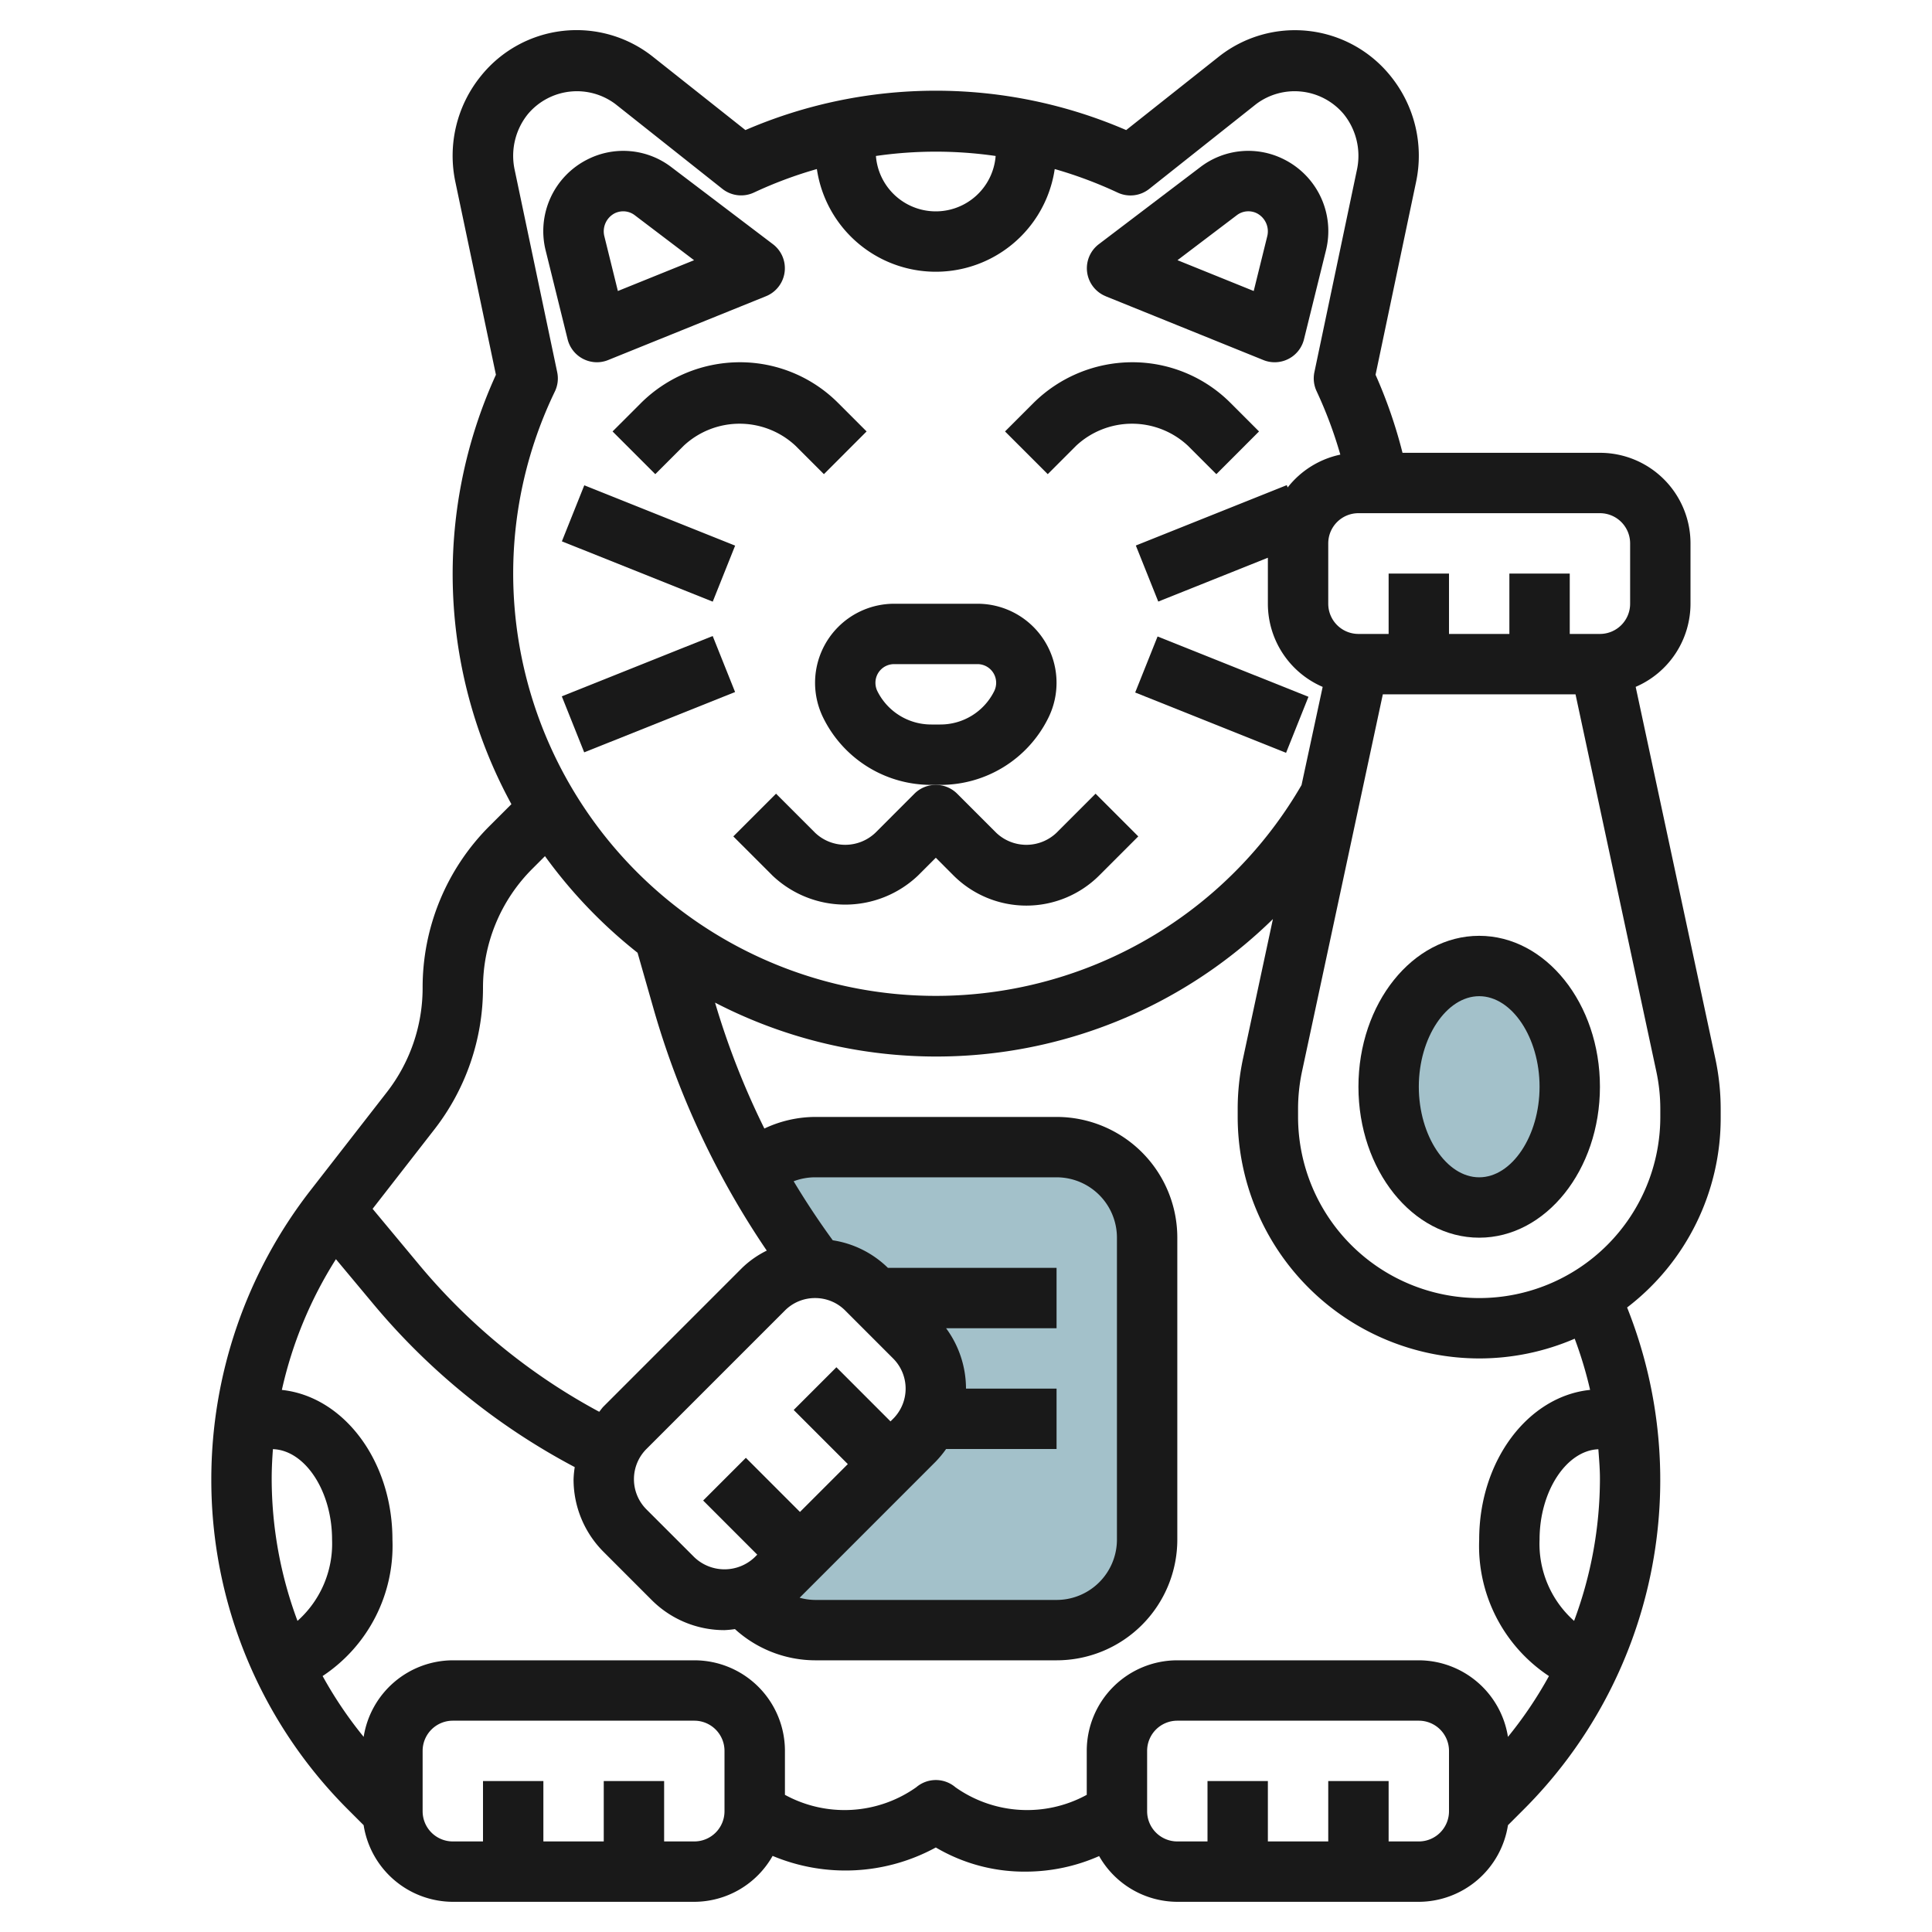 <svg id="Layer_3" height="512" viewBox="0 0 64 64" width="512" xmlns="http://www.w3.org/2000/svg" data-name="Layer 3"><path d="m24.68 52.9a2.4 2.4 0 0 0 1.028-.609l4.586-4.586a2.414 2.414 0 0 0 .706-1.705 2.414 2.414 0 0 0 -.707-1.707l-1.586-1.586a2.414 2.414 0 0 0 -1.707-.707 27 27 0 0 1 -2.056-3.184 2.99 2.99 0 0 1 2.056-.816h8a3 3 0 0 1 3 3v10a3 3 0 0 1 -3 3h-8a2.993 2.993 0 0 1 -2.321-1.1z" fill="#a3c1ca"/><ellipse cx="49.001" cy="36" fill="#a3c1ca" rx="3" ry="4"/><g fill="#191919"><path d="m46.908 6.033a4.192 4.192 0 0 0 -.846-3.517 4.064 4.064 0 0 0 -5.695-.633l-3.061 2.426a15.9 15.9 0 0 0 -12.613 0l-3.061-2.426a4.064 4.064 0 0 0 -5.7.633 4.192 4.192 0 0 0 -.846 3.517l1.342 6.382a15.911 15.911 0 0 0 .513 14.224l-.72.719a7.555 7.555 0 0 0 -2.221 5.376 5.631 5.631 0 0 1 -1.18 3.44l-2.55 3.278a15.6 15.6 0 0 0 -3.27 9.531 15.425 15.425 0 0 0 4.546 10.978l.5.5a3 3 0 0 0 2.954 2.539h8a2.99 2.99 0 0 0 2.594-1.521 6.252 6.252 0 0 0 5.406-.279 5.769 5.769 0 0 0 3 .8 6.025 6.025 0 0 0 2.41-.515 2.989 2.989 0 0 0 2.59 1.515h8a3 3 0 0 0 2.953-2.538l.5-.5a15.424 15.424 0 0 0 3.447-16.65 7.9 7.9 0 0 0 3.1-6.312v-.26a8.022 8.022 0 0 0 -.178-1.677l-2.638-12.31a3 3 0 0 0 1.816-2.753v-2a3 3 0 0 0 -3-3h-6.54a16 16 0 0 0 -.893-2.585zm-13.926-.866a1.989 1.989 0 0 1 -3.966 0 13.833 13.833 0 0 1 3.966 0zm-14.524 7.162-1.41-6.708a2.2 2.2 0 0 1 .442-1.845 2.122 2.122 0 0 1 2.9-.326l3.539 2.806a1 1 0 0 0 1.053.119 13.894 13.894 0 0 1 2.078-.775 3.982 3.982 0 0 0 7.879 0 14.01 14.01 0 0 1 2.078.777 1 1 0 0 0 1.053-.119l3.539-2.808a2.122 2.122 0 0 1 2.9.326 2.2 2.2 0 0 1 .442 1.845l-1.41 6.708a1 1 0 0 0 .077.638 14.234 14.234 0 0 1 .782 2.093 3 3 0 0 0 -1.744 1.087l-.03-.076-5 2 .743 1.857 3.631-1.452v1.524a3 3 0 0 0 1.815 2.754l-.7 3.252a14 14 0 0 1 -26.115-7.006 13.874 13.874 0 0 1 1.381-6.032 1 1 0 0 0 .077-.639zm-4.058 25.071a7.639 7.639 0 0 0 1.6-4.666 5.567 5.567 0 0 1 1.642-3.962l.411-.411a16.11 16.11 0 0 0 3.067 3.2l.545 1.909a27.956 27.956 0 0 0 3.735 7.958 3.2 3.2 0 0 0 -.816.572l-4.584 4.585c-.057.056-.1.123-.15.182a20.2 20.2 0 0 1 -5.943-4.844l-1.564-1.879zm12.6 5.6a1.4 1.4 0 0 1 1 .414l1.585 1.586a1.412 1.412 0 0 1 0 2l-.086.085-1.792-1.793-1.415 1.415 1.793 1.793-1.585 1.585-1.792-1.793-1.415 1.415 1.792 1.793-.085.085a1.448 1.448 0 0 1 -2 0l-1.586-1.585a1.415 1.415 0 0 1 0-2l4.586-4.586a1.4 1.4 0 0 1 1-.414zm4 5.414a3.538 3.538 0 0 0 .341-.414h3.659v-2h-3a3.38 3.38 0 0 0 -.659-2h3.659v-2h-5.586a3.333 3.333 0 0 0 -1.828-.914q-.693-.951-1.295-1.955a2 2 0 0 1 .709-.131h8a2 2 0 0 1 2 2v10a2 2 0 0 1 -2 2h-8a1.977 1.977 0 0 1 -.511-.073zm-21.959-.409c1.065.035 1.959 1.389 1.959 2.995a3.423 3.423 0 0 1 -1.145 2.694 13.5 13.5 0 0 1 -.855-4.711c0-.327.017-.652.041-.978zm14.959 11.995a1 1 0 0 1 -1 1h-1v-2h-2v2h-2v-2h-2v2h-1a1 1 0 0 1 -1-1v-2a1 1 0 0 1 1-1h8a1 1 0 0 1 1 1zm24 0a1 1 0 0 1 -1 1h-1v-2h-2v2h-2v-2h-2v2h-1a1 1 0 0 1 -1-1v-2a1 1 0 0 1 1-1h8a1 1 0 0 1 1 1zm4.144-6.306a3.414 3.414 0 0 1 -1.144-2.694c0-1.6.887-2.949 1.948-2.992.023.324.052.647.052.975a13.5 13.5 0 0 1 -.856 4.71zm.53-7.652c-2.051.21-3.674 2.339-3.674 4.958a5.169 5.169 0 0 0 2.311 4.522 13.488 13.488 0 0 1 -1.358 2.014 3 3 0 0 0 -2.953-2.536h-8a3 3 0 0 0 -3 3v1.456a4.114 4.114 0 0 1 -4.349-.25 1 1 0 0 0 -1.3 0 4.114 4.114 0 0 1 -4.349.25v-1.456a3 3 0 0 0 -3-3h-8.002a3 3 0 0 0 -2.953 2.536 13.51 13.51 0 0 1 -1.36-2.015 5.173 5.173 0 0 0 2.313-4.521c0-2.612-1.617-4.739-3.663-4.957a13.6 13.6 0 0 1 1.791-4.331l1.242 1.488a22.173 22.173 0 0 0 6.669 5.4 3.274 3.274 0 0 0 -.039.4 3.391 3.391 0 0 0 1 2.414l1.585 1.586a3.4 3.4 0 0 0 2.415 1 3.3 3.3 0 0 0 .346-.034 3.967 3.967 0 0 0 2.654 1.034h8a4 4 0 0 0 4-4v-10a4 4 0 0 0 -4-4h-8a3.974 3.974 0 0 0 -1.679.384 25.991 25.991 0 0 1 -1.634-4.171 15.93 15.93 0 0 0 18.48-2.768l-.99 4.619a8.021 8.021 0 0 0 -.177 1.677v.259a8.008 8.008 0 0 0 8 8 7.978 7.978 0 0 0 3.164-.654 13.41 13.41 0 0 1 .51 1.695zm2.326-9.303v.261a6 6 0 0 1 -6 6 6.006 6.006 0 0 1 -6-6v-.259a5.977 5.977 0 0 1 .133-1.257l2.675-12.484h6.383l2.675 12.484a5.974 5.974 0 0 1 .134 1.255zm-1-18.739v2a1 1 0 0 1 -1 1h-1v-2h-2v2h-2v-2h-2v2h-1a1 1 0 0 1 -1-1v-2a1 1 0 0 1 1-1h8a1 1 0 0 1 1 1z"/><path d="m21.231 13.353-.939.939 1.415 1.415.939-.939a2.714 2.714 0 0 1 3.708 0l.939.939 1.414-1.415-.939-.939a4.592 4.592 0 0 0 -3.268-1.353 4.657 4.657 0 0 0 -3.269 1.353z"/><path d="m35.646 14.768a2.714 2.714 0 0 1 3.708 0l.939.939 1.414-1.415-.939-.939a4.592 4.592 0 0 0 -3.268-1.353 4.657 4.657 0 0 0 -3.268 1.353l-.939.939 1.415 1.415z"/><path d="m35 27.585a1.448 1.448 0 0 1 -2 0l-1.293-1.293a1 1 0 0 0 -.707-.292 1 1 0 0 0 -.708.292l-1.292 1.293a1.449 1.449 0 0 1 -2 0l-1.293-1.293-1.415 1.415 1.293 1.293a3.5 3.5 0 0 0 4.829 0l.586-.586.585.586a3.417 3.417 0 0 0 4.829 0l1.293-1.293-1.415-1.415z"/><path d="m27 22.617a2.628 2.628 0 0 0 .276 1.171 3.978 3.978 0 0 0 3.578 2.212h.292a3.977 3.977 0 0 0 3.577-2.211 2.618 2.618 0 0 0 -2.342-3.789h-2.764a2.62 2.62 0 0 0 -2.617 2.617zm2.617-.617h2.764a.618.618 0 0 1 .618.617.629.629 0 0 1 -.064.277 1.989 1.989 0 0 1 -1.789 1.106h-.292a1.991 1.991 0 0 1 -1.79-1.105.629.629 0 0 1 -.064-.278.617.617 0 0 1 .617-.617z"/><path d="m20.499 15.307h2v5.385h-2z" transform="matrix(.371 -.928 .928 .371 -3.197 31.277)"/><path d="m18.807 21.999h5.386v2h-5.386z" transform="matrix(.928 -.371 .371 .928 -7.004 9.629)"/><path d="m39.5 20.307h2v5.386h-2z" transform="matrix(.371 -.928 .928 .371 4.105 52.062)"/><path d="m49 31c-2.206 0-4 2.242-4 5s1.794 5 4 5 4-2.243 4-5-1.794-5-4-5zm0 8c-1.084 0-2-1.374-2-3s.916-3 2-3 2 1.373 2 3-.916 3-2 3z"/><path d="m19.319 11.89a1.007 1.007 0 0 0 .455.11.989.989 0 0 0 .374-.074l5.226-2.113a1 1 0 0 0 .23-1.724l-3.367-2.554a2.619 2.619 0 0 0 -2.779-.252 2.656 2.656 0 0 0 -1.38 3.024l.725 2.932a1 1 0 0 0 .516.651zm1.041-4.823a.643.643 0 0 1 .286-.067.63.63 0 0 1 .382.13l1.964 1.49-2.524 1.02-.448-1.813a.674.674 0 0 1 .34-.76z"/><path d="m36.625 9.813 5.226 2.114a.988.988 0 0 0 .374.073 1 1 0 0 0 .971-.76l.725-2.933a2.656 2.656 0 0 0 -1.38-3.024 2.616 2.616 0 0 0 -2.779.253l-3.362 2.553a1 1 0 0 0 .229 1.724zm4.346-2.684a.631.631 0 0 1 .667-.062.673.673 0 0 1 .341.76l-.448 1.813-2.525-1.021z"/></g></svg>